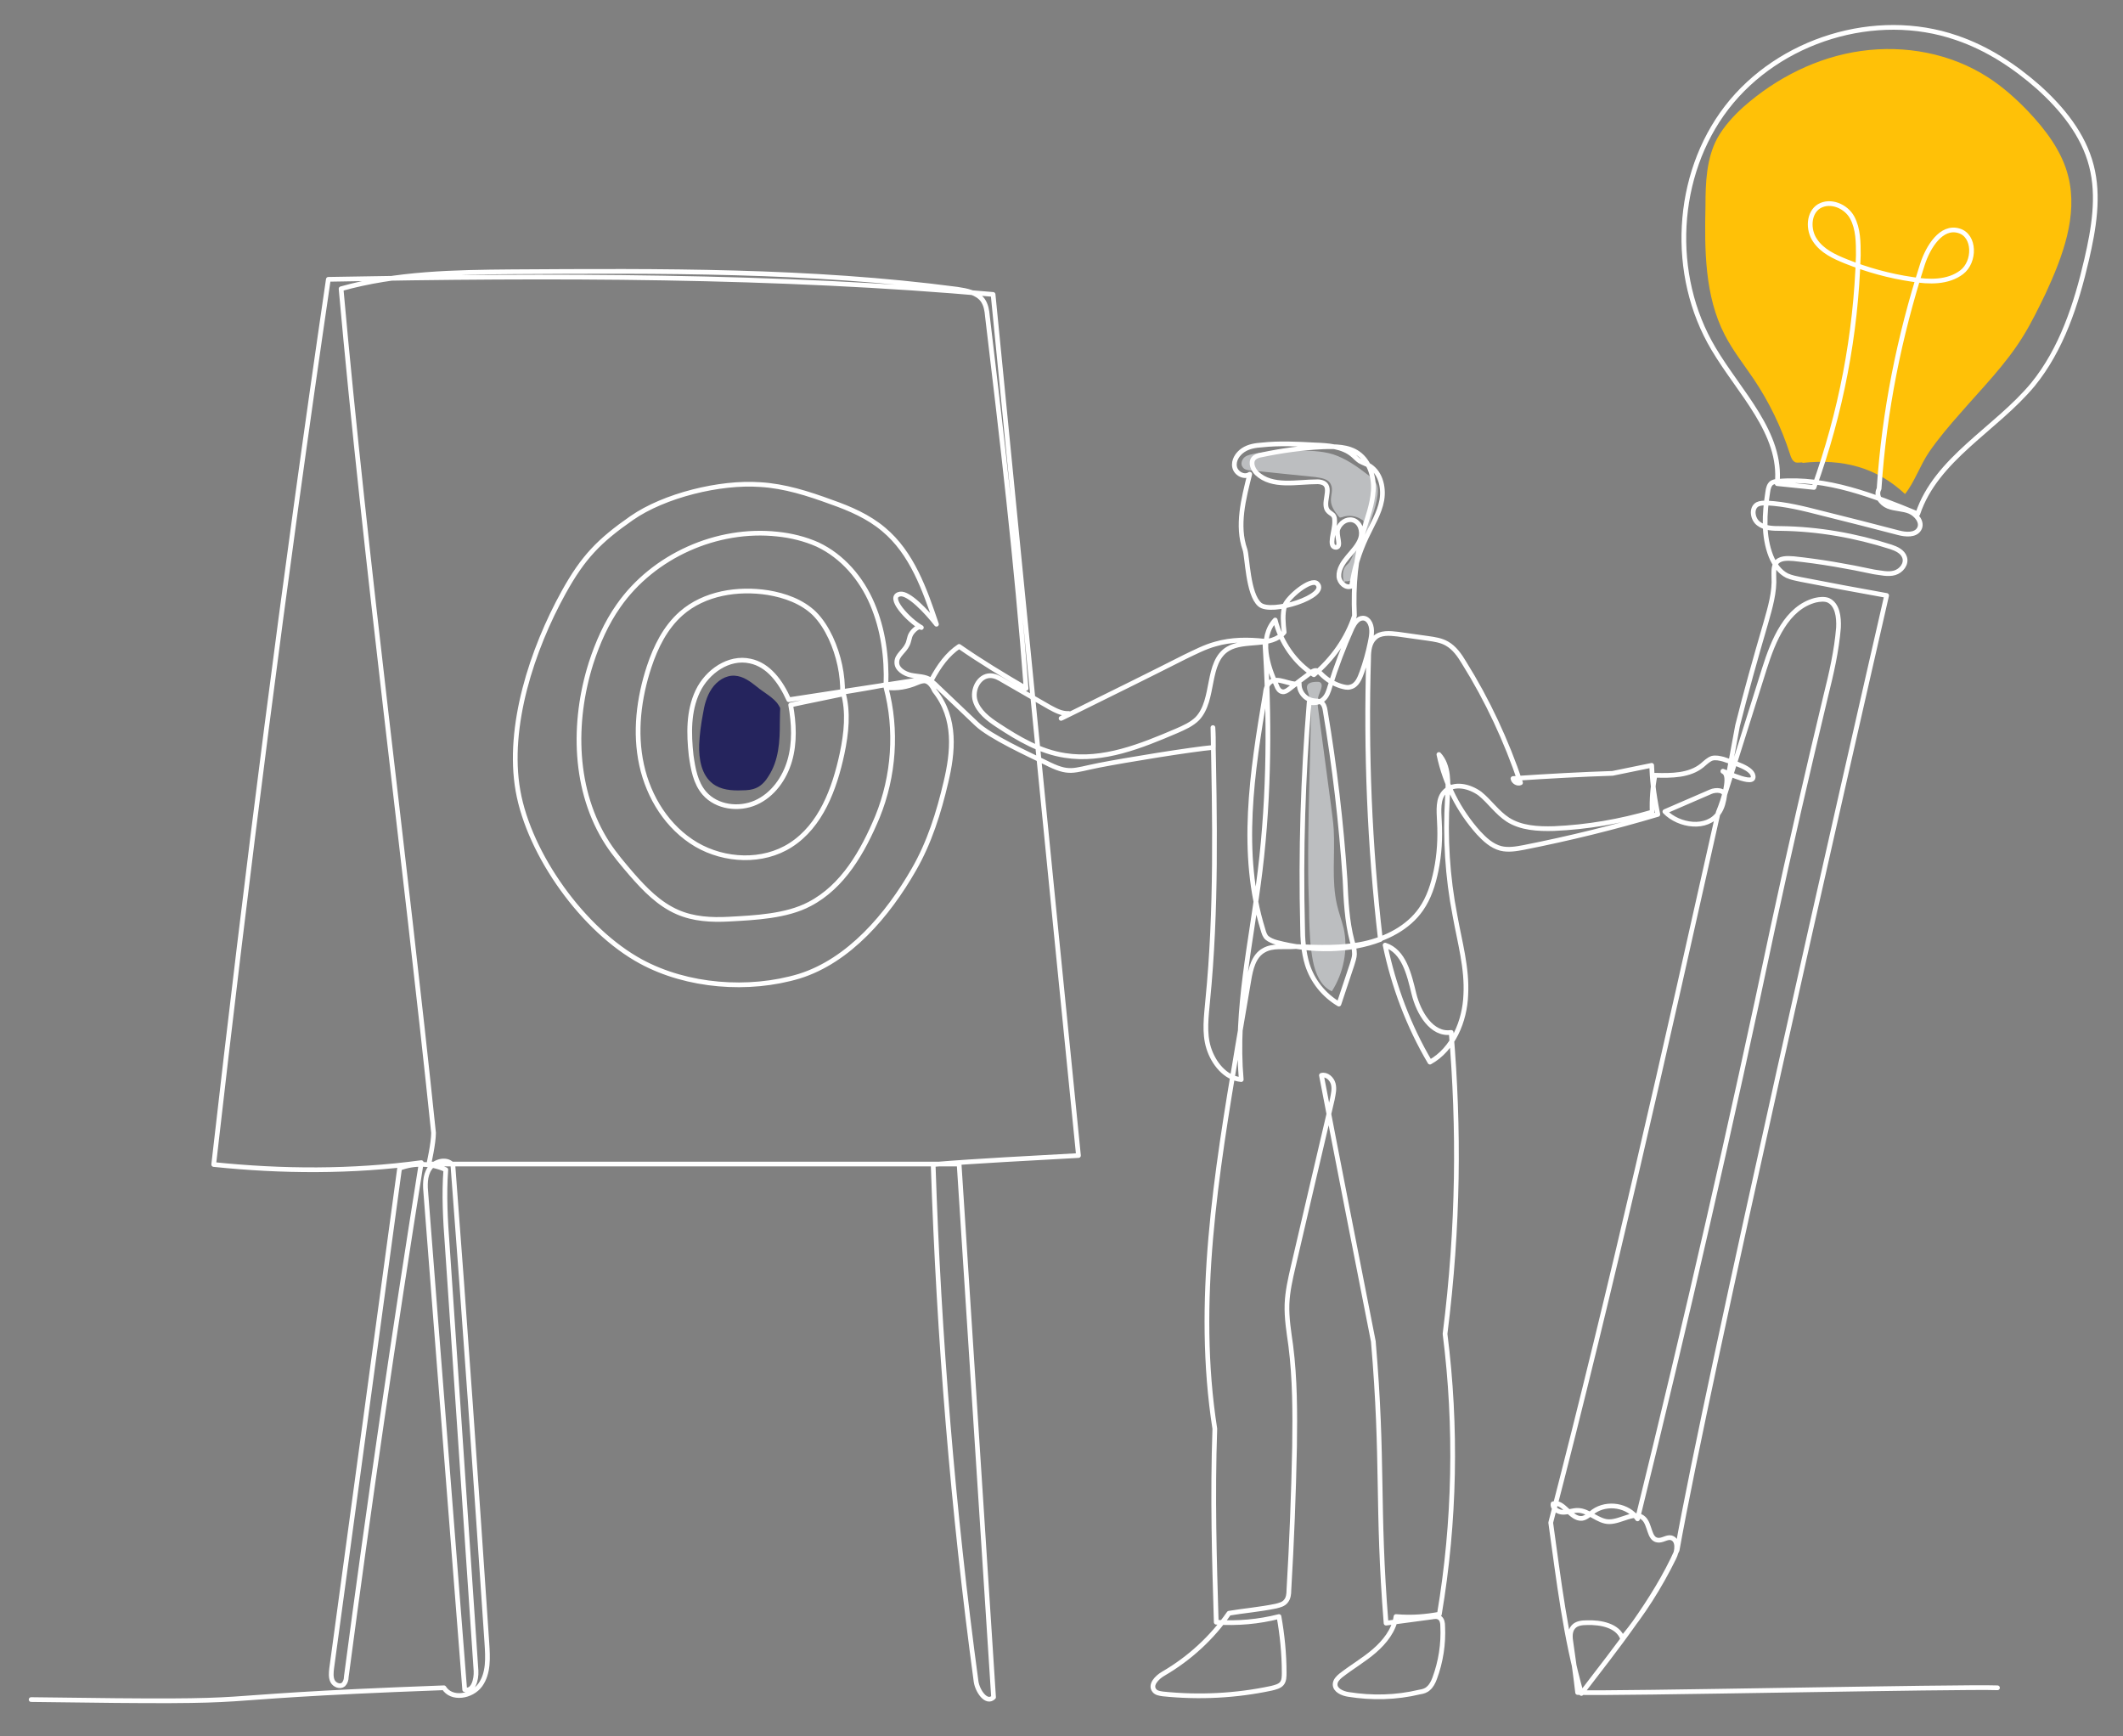 <?xml version="1.0" encoding="UTF-8"?>
<svg xmlns="http://www.w3.org/2000/svg" version="1.1" viewBox="0 0 450 368">
  <rect x="0" y="0" width="450" height="368" fill="#808080" stroke="none"/>
  <defs>
    <style>
      .cls-1 {
        fill: #ffc107;
      }

      .cls-2 {
        fill: #25245d;
      }

      .cls-3 {
        fill: #bcbec0;
      }

      .cls-4 {
        fill: none;
        stroke: #fff;
        stroke-linecap: round;
        stroke-linejoin: round;
      }
    </style>
  </defs>
  <!-- Generator: Adobe Illustrator 28.7.0, SVG Export Plug-In . SVG Version: 1.2.0 Build 136)  -->
  <g>
    <g id="Layer_1">
      <g id="_19-1">
        <path class="cls-1" d="M382,98c-.5,0-1,.1-1.4,0-.7-.3-1-1.1-1.2-1.8-1.8-5.6-4.4-11-7.7-15.9-2.1-3.1-4.4-6-6.1-9.3-4.3-8.3-4.3-18.1-4.1-27.4,0-4.9.2-10,2.5-14.3,1.4-2.5,3.4-4.7,5.5-6.6,7-6.2,15.7-10.6,25-11.9,9.3-1.3,19,.5,26.9,5.6,3.1,2,5.9,4.5,8.4,7.1,3.8,4,7.3,8.6,8.6,13.9,2.1,8.3-1.2,17-4.8,24.8-1.5,3.1-3,6.2-4.8,9.1-3.7,6-8.7,11-13.3,16.3-2.3,2.6-4.6,5.3-6.6,8.2-1.9,2.8-3.1,6.4-5.1,8.9-6.1-5.7-13.3-7.5-21.7-6.6Z"/>
        <path class="cls-3" d="M284.9,123.6c-.3-1.2-.5-2.7.4-3.7.2-.2.4-.4.6-.6.3-.4.5-.8.7-1.2.3-.6.6-1.3.8-1.9.7-1.6,1.5-3.4,1.6-5.2,0-.2,0-.4,0-.5,0-.2-.2-.3-.4-.4-1.2-.8-2.8-1-4.1-.5-.2,0-.5.2-.6,0,0,0-.1-.1-.2-.2-.8-1-1.6-2.1-1.6-3.4,0-1.1.5-2.3,0-3.3-.5-1.2-2-1.4-3.3-1.6-4.6-.5-9.1-.9-13.7-1.4-.6,0-1.4-.2-1.7-.7-.5-.6-.2-1.6.4-2.1s1.5-.6,2.3-.8c2.8-.4,5.6-.5,8.4-.6,2.7,0,5.5,0,8.1.8,2.7.9,5.1,2.6,7.3,4.3.7.5,1.4,1.1,1.8,1.8.4.7.4,1.6.3,2.4-.2,1.6-.6,3.1-1.1,4.5-.9,2.7-1.7,5.3-2.6,8-.4,1.3-.9,2.6-1.3,3.9-.5,1.4-.3,2.1-1.9,2h0Z"/>
        <path class="cls-2" d="M160.5,145.6c-1.4-1.1-2.9-2.3-4.8-2.4-1.9-.1-3.7,1.1-4.8,2.7-1.1,1.6-1.6,3.5-1.9,5.4-.4,2.1-.7,4.3-.8,6.5-.1,3.1.5,6.5,2.9,8.3,1.7,1.3,4,1.5,6.2,1.4,1.1,0,2.2-.1,3.2-.6,1-.5,1.8-1.4,2.4-2.4,2.2-3.4,2.4-7.4,2.4-11.3s.3-2.7-.3-3.8c-.9-1.5-3.2-2.7-4.5-3.8h0Z"/>
        <path class="cls-3" d="M279.2,144.5c.2,0,.4,0,.6.1.7.4.2,1.5-.1,2.3-.6,1.3-.4,2.7-.2,4.1.9,6.5,1.7,13,2.6,19.5.2,1.8.5,3.5.6,5.3.3,5.3-.5,10.8.7,16,.4,1.7,1,3.3,1.4,4.9,1,4.5,0,9.5-2.5,13.4-2.4-1.1-3.5-3.9-4-6.4-.6-3-.7-6.1-.8-9.1,0-3.1-.2-6.2-.2-9.4-.1-11.6.4-23.1.6-34.7,0-1.6-.3-2.8-.8-4.3-.4-1.4.8-1.7,2.1-1.7h0Z"/>
        <path class="cls-4" d="M6.6,360.2c57.8.8,27.6-.3,87.5-2.5,1.6,2.6,5.9,1.9,7.7-.6s1.6-5.8,1.4-8.9c-2.3-34.3-4.7-68.5-7.2-101.2-1.1-1.6-3.8-1-4.9.6-1.1,1.6-1,3.7-.8,5.7,2.7,35,5.5,69.9,8.2,104.8,1.8.5,2.5-2.1,2.4-4-2-30.1-4.1-60.1-6.1-90.2-.4-5.3-.7-10.7-.3-16-3.1-1.4-6.7-1.5-9.8-.3-4.8,35.3-9.6,70.7-14.4,106-.1.9-.2,1.9.2,2.7s1.6,1.3,2.3.7c.4-.4.6-1,.6-1.6,4.8-36.4,10.1-72.7,15.9-109-14.7,2-29.6,1.9-44,.4,7-61.5,14.8-122.9,24.3-187.6,47.5-.9,95-.9,140.9,3.2,5.9,59.9,11.8,119.8,18.1,182.5-10.5.6-21.1,1.1-30.8,1.9,1.2,36.7,4.2,73.3,9.1,109.6.3,2,2.2,4.8,3.7,3.3-2.4-37.7-4.9-75.3-7.3-113-20.9,0-53.1,0-112.4,0,0,0,1-4.4,1-6.6-6.1-58.7-14.4-120.8-19.6-178.9,11.7-3.3,24-3.5,36.2-3.6,31.5-.2,63.2-.4,94.4,3.7,2,.3,4.2.7,5.4,2.3.7,1,.9,2.2,1,3.4,3.1,26,6.2,52.1,8.2,78.9-4.8-2.8-9.6-5.7-14.2-8.9-2.4,1.6-4.2,4-5.9,7.2-1.2-.9-2.9-.8-4.3-1.1s-3.1-1.3-3-2.8c0-1.4,1.6-2.3,2.2-3.6.4-.7.4-1.6.8-2.3s1.6-1.9,2.2-1.4c-2.7-1.5-7.5-6.6-4.5-7.1,1.8-.3,5.6,3.7,7.7,6.4-2.5-7.4-5.2-15.1-11.2-20.1-3.2-2.7-7.1-4.4-11.1-5.8-4.9-1.8-9.9-3.4-15.1-3.7-8.5-.6-20.3,2.3-27.2,7.1s-10.3,8.3-14.4,15.7c-6.7,12.1-12.1,28.5-9.7,42.1s13.9,29.6,26.1,36.2c9.8,5.3,22.8,6.3,33.5,3.1,10.6-3.3,18.8-13,24.3-22.6,3.3-5.7,5.3-12.1,6.8-18.5,1.5-6.3,2.3-13.5-2.4-19.4-.4-.9-1.1-2-2.1-2.1-.6,0-1.1.2-1.6.4-2.1.9-4.3,1.3-6.6,1,2.4,9,1.7,18.8-1.8,27.4-3.1,7.4-7.3,14.8-14.4,18.5-4.9,2.6-11.6,2.9-17.1,3.2-3.7.2-7.5,0-10.9-1.5-3.9-1.7-6.9-4.8-9.7-8-1.8-2.1-3.6-4.2-5.1-6.5-7.2-11.1-7.5-25.7-3.5-38.3,1.4-4.3,3.2-8.4,5.8-12.1,7.4-10.6,20.9-16.6,33.7-15.2,2.9.3,5.8,1,8.5,2.2,5.3,2.5,9.3,7.2,11.6,12.6s3.1,11.3,2.9,17.1c-3,.6-6.1,1.1-9.1,1.6,1.2,4.2.7,8.7-.2,13-1.6,7.5-4.5,15.3-10.9,19.4-5.9,3.8-14,3.4-20-.1-6.1-3.6-10.1-10-11.6-16.9-1.5-6.9-.6-14.1,1.6-20.8,1.4-4.2,3.4-8.3,6.8-11.3,4.9-4.3,12-5.4,18.4-4.4,3.6.6,7.2,1.9,9.8,4.4,1.5,1.5,2.6,3.3,3.5,5.2,1.7,3.7,2.6,7.8,2.5,11.9-3.7.8-7.4,1.5-11,2.3.7,3.9.9,8-.2,11.8s-3.6,7.3-7.2,8.9-8.3,1-10.9-2c-1.9-2.2-2.4-5.2-2.8-8-.5-4.6-.6-9.4,1.4-13.6,2-4.2,6.6-7.4,11.1-6.4,3.9.8,6.5,4.4,8.2,8.2,9.1-1.4,18.2-2.8,27.4-4.2.7-.1,1.4-.2,2.1,0,.8.2,1.4.8,1.9,1.3,2.8,2.7,5.6,5.3,8.4,8,2.8,2.7,11.1,6.5,14.6,8.2,5.1,2.6,5.7,1.7,11.3.6,5.6-1.1,19.7-3.4,24.3-3.8,0-1.4,0-2.8-.1-4.2.4,19.3.8,38.6-1.1,57.8-.3,3.4-.8,6.9.2,10.1s3.5,6.4,6.9,6.7c-1.3-14.8,2.2-29.5,4-44.2,2-16.4,2-32.9,1-48.7-3.5-.4-7.1-.4-10.5.6-2.2.6-4.3,1.7-6.4,2.7-7.5,3.8-15,7.5-22.5,11.2s-1.4.7-2.2.8c-1.4.1-2.7-.6-4-1.3-3.3-1.9-6.6-3.8-9.9-5.7-.8-.5-1.7-1-2.7-1-2.4,0-3.9,3-3.2,5.3s2.8,3.9,4.8,5.2c4.4,2.9,9,5.6,14.2,6.4,8.1,1.3,16.2-2,23.7-5.2,1.6-.7,3.2-1.4,4.4-2.6,3.8-4,1.8-12,6.5-14.8,3.5-2.1,9.2-.2,11.9-3.5-.2-1.9-.4-3.8.1-5.6.6-1.8,5.6-6,6.9-4.7,2.6,2.6-9.8,6.6-12.2,4.4-2.5-2.2-2.6-10.1-3.1-11.6-1.8-5.1-.3-10.8,1-16-1.1.8-2.9-.1-3.2-1.5-.3-1.4.6-2.8,1.8-3.6s2.6-1,4-1.1c3.7-.4,7.5-.2,11.2,0,2.8.1,5.9.3,8,2.1.5.4.9.9,1.5,1.3.5.3,1.1.5,1.7.8,2.6,1.3,3.5,4.6,3,7.5-.5,2.8-2.1,5.3-3.3,7.9-1.5,3.2-2.6,6.7-3.1,10.3-1.2.6-2.6-.7-2.7-2-.1-1.6.9-3,1.9-4.2,1-1.2,2.2-2.4,2.7-3.9s-.1-3.5-1.7-3.9c-1.3-.3-2.6.6-3.1,1.9-.5,1.2.9,3.8-.4,3.9-1.8,0-.2-3.6-.3-5.5,0-.5,0-.9-.3-1.3-.3-.3-.7-.5-1-.8-1.6-1.5.9-4.9-1-6-.4-.2-.9-.3-1.3-.3-4.5,0-9.6,1.3-12.9-1.8-.8-.8-1.4-2.2-.7-3.1.4-.5,1.1-.7,1.7-.8,4.3-.9,8.6-1.5,13-1.7,2.6-.1,5.4-.1,7.5,1.4,2.4,1.7,3.4,5,3.2,7.9-.2,3-1.3,5.8-2.1,8.6-1.6,5.5-2.2,11.3-1.9,17.9-1.6,4.9-4.7,9.2-8.6,12.5-4.1-2.6-7-6.9-8.2-11.6-1.7,1.8-2.2,4.4-1.9,6.9s1.2,4.8,2.2,7c.2.6.6,1.2,1.2,1.3.5.1,1-.2,1.5-.6,1.5-1.2,3-2.3,4.6-3.5.3-.2.6-.4,1-.4s.8.4,1.1.7c1.2,1.2,2.6,2.1,4.2,2.6.7.2,1.4.4,2,.2,1.4-.3,2-1.8,2.5-3.2.7-2,1.3-4.1,1.7-6.1.3-1.4.6-2.9,0-4.2-.3-.6-.8-1.1-1.5-1.1-1.1,0-1.8,1.1-2.3,2.1-1.8,4-3.4,8.2-4.7,12.4-.3,1-.6,2-1.4,2.7-.7.7-2.1.9-3,.6-1.3,15.8-1.8,31.7-1.4,47.5,0,2.7.2,5.5,1,8.1,1.1,3.5,3.5,6.5,6.7,8.4.9-2.8,1.9-5.6,2.8-8.4.2-.7.5-1.5.5-2.2,0-.9-.2-1.9-.5-2.8-1.1-4.2-1.3-8.6-1.5-13-.8-12-2.2-23.9-4.2-35.8-.1-.7-.3-1.4-.9-1.8-.4-.3-1-.2-1.5-.3-1.8-.2-3.2-1.9-3.1-3.6-2.1.4-4.5-1.6-6.2-.3-.7.6-.9,1.5-1,2.4-2.8,16.6-5.5,33.9-.5,50,.2.7.4,1.4.9,1.8s1.2.7,1.9.9c7.5,2,15.6,1.9,22.1-.6-2.3-19.8-3.1-39.8-2.5-59.7,0-1.5.2-3.2,1.3-4.2,1.2-1.2,3.2-1,4.9-.8,2.1.3,4.3.6,6.4.9,1.4.2,2.8.4,4,1.1,1.6.9,2.7,2.5,3.6,4,5,8,9,16.6,12,25.5-.6.3-1.5-.2-1.6-.9,7.4-.5,14.8-.9,21.1-1.1,2.8-.6,5.5-1.1,8.3-1.7.1,2.7.3,5.4,1.3,10.4-9.4,2.8-18.8,5.1-28.4,7-1.6.3-3.3.6-4.9.2-1.9-.5-3.4-1.9-4.7-3.3-4.2-4.7-7.1-10.4-8.4-16.6,2.2,2.4,2,6.1,1.8,9.3-.5,8.3,0,16.6,1.6,24.8,1,5.6,2.6,11.1,2.3,16.8-.2,5.6-2.7,11.6-7.6,14.3-4.5-7.6-7.7-16.1-9.5-24.8,4,1.3,5.1,6.2,6.1,10.3s3.8,8.8,7.9,8.2c1.7,20.3,1.6,40.8-1.3,63.9,2.5,19.7,2.1,39.8-1.2,59.4-2.8.5-5.7.8-9.2.5-.4,2.9-2.4,5.4-4.6,7.3s-4.8,3.4-7.1,5.2c-.6.5-1.2,1.1-1.2,1.9,0,1.2,1.5,1.9,2.8,2.1,5,.8,10.1.7,15.1-.5.7-.1,1.4-.3,1.9-.8.6-.5,1-1.3,1.3-2.1,1.3-3.5,1.9-7.3,1.7-11.1,0-.6-.1-1.3-.6-1.7-.5-.4-1.1-.3-1.7-.2-3.2.4-6.5.9-9.7,1.3-2-25-.5-34-2.7-59.7-3.7-18.8-7.4-37.6-11-56.4,1.1-.3,2.2.7,2.5,1.8.3,1.1,0,2.2-.2,3.3-2.8,11.8-5.5,23.6-8.3,35.5-.6,2.6-1.2,5.2-1.3,7.9-.1,3,.4,5.9.8,8.8.9,7.1.9,14.2.8,21.4-.2,10.1-.6,20.3-1.2,30.4,0,.8-.1,1.7-.6,2.3-.5.7-1.4.9-2.2,1.1-3.4.7-7,1-9.9,1.5-3.6,5.2-8.4,9.6-13.9,12.8-1.4.8-2.9,2.4-1.9,3.6.4.5,1.1.6,1.8.7,7.7.8,15.5.4,23-1.2.8-.2,1.7-.4,2.2-1,.5-.6.5-1.5.5-2.3,0-4-.4-8-1.1-11.9-4.3,1.1-8.8,1.5-13.3,1.2-.4-13.3-.8-26.6-.3-41-4.2-26.8.3-54.1,4.8-80.9.8-4.7,1.6-9.4,2.4-14.1.4-2.4,1-5.2,3.2-6.4,1.9-1.1,4.2-.6,6.8-.8,4.8.2,9.7.4,14.4-.6s9.4-3.4,12.1-7.3c1.7-2.4,2.6-5.3,3.2-8.2.7-3.4.9-6.9.7-10.4-.1-2.3-.4-4.9,1.2-6.4,1.9-1.9,5.2-1.1,7.4.5,2.1,1.7,3.6,4,5.9,5.5,2.8,1.8,6.4,2,9.8,1.9,7-.3,14-1.5,20.8-3.5-.1-2.6.1-5.2.6-7.8,3.5.1,7.3.1,10-2.1.7-.6,1.3-1.2,2.1-1.5.8-.2,1.6,0,2.4.2,1.9.7,6.6,1.9,6.3,3.9-.3,1.8-7.8-2.2-6.2-1.2,1.5.9,0,5.7-1.2,8.6-11.2,50-22.4,100-35.5,150.5,1.7,12.2,3.1,24.3,6.5,36.2,7.4-9.7,15.5-19.6,20.3-30.4,6.3-35.5,36.4-167.4,44.4-202.3-6.1-1.1-12.1-2.2-18.2-3.4-1-.2-2-.4-2.9-.8-1.6-.8-2.7-2.4-3.4-4.1-1.7-4.3-1.4-9.1-.7-13.6.1-.8.3-1.6.9-2,.4-.2.8-.3,1.3-.3,10.3-.9,20.4,3.1,29.6,6.9,3.9-11.7,16.5-17.9,24.4-27.4,6.1-7.5,9.2-17,11.4-26.5,1.5-6.5,2.7-13.4,1-19.9-1.7-6.6-6.2-12.1-11.2-16.6-5.1-4.5-10.9-8.3-17.4-10.5-17.1-5.9-37.6.4-48.7,14.8-11,14.3-12.1,35.5-2.8,51.1,5.5,9.3,14.6,17.9,13.5,28.6,2.6.3,5.2.5,7.8.8,5.7-15.8,8.9-32.4,9.4-49.2,0-2.7,0-5.6-1.3-8s-4.6-3.8-7-2.4c-2.3,1.4-2.4,5-.9,7.2,1.5,2.3,4.1,3.5,6.6,4.5,4.5,1.8,9.2,3.1,14,3.8,3.6.6,7.6.7,10.5-1.5s2.9-7.8-.6-8.8c-3.7-1.1-6.5,3.4-7.7,7.1-4.9,15.3-8.1,31-9.2,47.6-.8,1.4.4,3.1,1.9,3.7,1.5.6,3.2.5,4.6,1.1s2.8,2.3,2,3.7c-.8,1.4-2.9,1.2-4.4.8-5.4-1.4-10.8-2.8-16.1-4.1-3.9-1-7.8-2-11.8-2.2-.7,0-1.4,0-2,.3-1.4.8-1,3.2.3,4.1,1.3,1,3.1,1,4.7,1,7.9.1,15.8,1.5,23.3,3.9,1.2.4,2.5,1,2.9,2.2.5,1.4-.7,2.9-2.1,3.3s-2.9,0-4.4-.2c-5.6-1.2-11.3-2.2-17-2.8-1.4-.1-3-.2-3.8,1-.5.8-.4,1.8-.4,2.8.2,3.3-.8,6.6-1.7,9.8-2.2,7.5-4.3,15-6,21.8-.9,4.9-1.8,9.8-2.7,14.6-.2,1.4-.5,2.8-1.3,3.9-2.4,3.6-8.4,2.8-11.4-.3,3.2-1.4,6.5-2.8,9.7-4.2,1.1-.5,3.1-.4,2.9.9,2.8-9,5.7-18,8.5-27,1.9-6,4.7-12.9,10.8-14.5.9-.2,1.9-.3,2.7,0,2,.9,2.3,3.6,2.2,5.8-.4,4.9-1.5,9.7-2.7,14.5-3.8,15.9-7.5,31.8-11.2,49-8.8,41.7-18.3,83.2-28.7,125.4-2-2.9-6.4-3.6-9.3-1.6-.8.6-1.6,1.4-2.5,1.5-2.4.2-3.9-3.8-6.1-3.1-.2,1,1.1,1.8,2.1,1.8,1.1,0,2.1-.4,3.1-.4,2.4,0,4.3,2.4,6.7,2.4,2.6,0,5.5-2.4,7.3-.7,1.4,1.3,1.1,4.3,2.9,4.6,1,.2,2-.7,2.9-.5,1.6.4,1.4,2.8.6,4.3-3,6.1-6.6,11.8-10.9,17-1-2.7-4.6-3.4-7.5-3.3-1,0-2.2.1-2.9.9-.8.9-.7,2.2-.5,3.4.5,3.5,1,7,1.4,10.5,7.4.3,81.6-1.3,89-1"/>
      </g>
    </g>
  </g>
</svg>